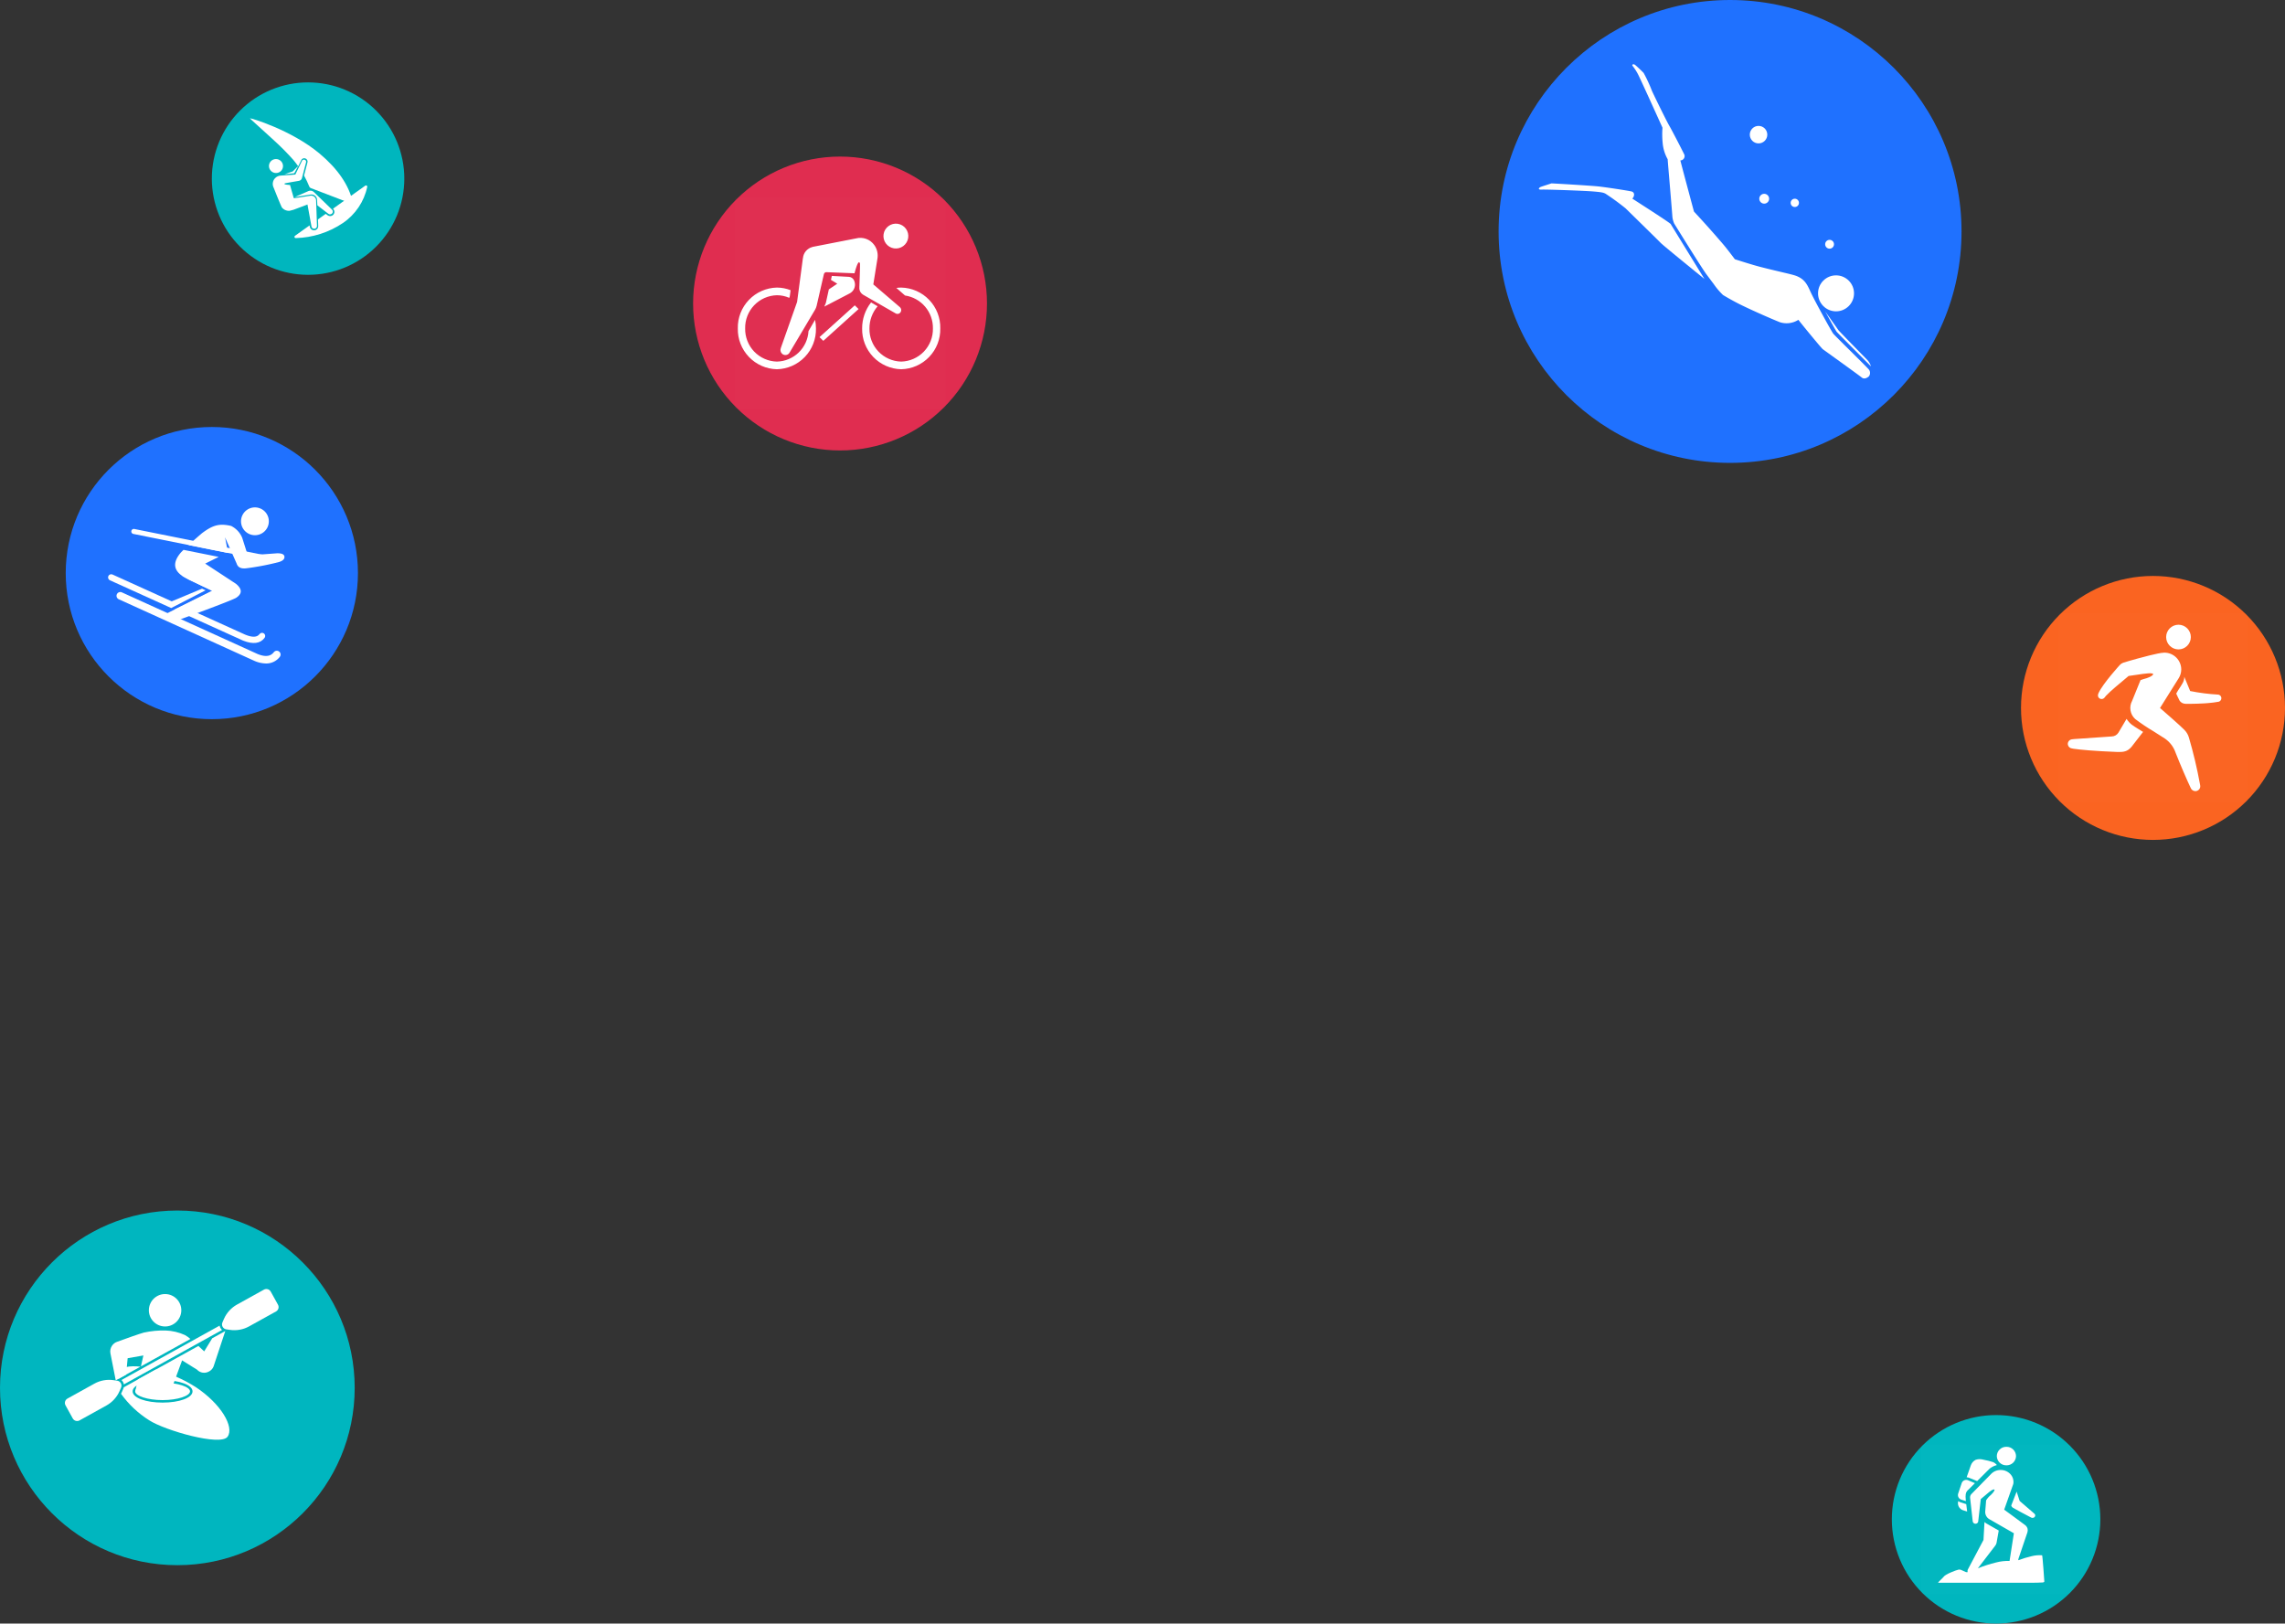 <svg xmlns="http://www.w3.org/2000/svg" xmlns:xlink="http://www.w3.org/1999/xlink" width="662.438" height="470.73" viewBox="0 0 662.438 470.73">
  <rect x="0" y="0" width="662.438" height="470.73" fill="#333333" stroke="none"/>
  <defs>
    <clipPath id="clip-path">
      <path id="路径_9656" data-name="路径 9656" d="M-178.091,10910.89a4.7,4.7,0,0,0-4.572-4.83,4.7,4.7,0,0,0-4.829,4.572,4.7,4.7,0,0,0,4.572,4.827A4.7,4.7,0,0,0-178.091,10910.89Z" transform="translate(187.494 -10906.058)" fill="none" clip-rule="evenodd"/>
    </clipPath>
    <clipPath id="clip-path-2">
      <rect id="矩形_16750" data-name="矩形 16750" width="522.203" height="16018.933" fill="none"/>
    </clipPath>
    <clipPath id="clip-path-3">
      <path id="路径_9657" data-name="路径 9657" d="M-188.9,10924.852l-6.235,3.456a2.277,2.277,0,0,0-.4-.1l-.526-.08a3.724,3.724,0,0,1,.526-1.638C-194.592,10924.94-192.066,10924.514-188.9,10924.852Zm6.416,4.634c4.4,0,7.959,1.237,7.959,2.533s-3.557,2.53-7.959,2.53-7.959-1.235-7.959-2.53c0-1.272,3.427-2.487,7.715-2.533Zm0-.722c-4.789,0-8.682,1.353-8.682,3.255s3.892,3.253,8.682,3.253,8.682-1.353,8.682-3.253c0-1.867-3.753-3.209-8.426-3.254Zm-1.985-3.061a41.28,41.28,0,0,1,11.609,5.082c7.316,4.842,11.238,11.562,9.215,14.383s-18.148-1.812-22.717-4.766a29.2,29.2,0,0,1-8.168-7.687c.084-.161.163-.327.235-.493l.435-.994a2.085,2.085,0,0,0,.128-.389Z" transform="translate(196.055 -10924.743)" fill="none" clip-rule="evenodd"/>
    </clipPath>
    <clipPath id="clip-path-5">
      <path id="路径_9658" data-name="路径 9658" d="M-181.414,10915.487a14.7,14.7,0,0,1,5.593,1.324,9.6,9.6,0,0,1,1.583,1.13l-14.357,7.957.722-3.174-4.565.8-.445,4.756-3.006,1.664-1.55-7.866a2.955,2.955,0,0,1,.513-2.244,2.942,2.942,0,0,1,1.488-1.09c.489-.178,2.184-.8,3.909-1.4l.533-.186c1.328-.462,2.6-.89,3.273-1.074A26.469,26.469,0,0,1-181.414,10915.487Zm17.282.16-3.422,10.34-.011,0a2.739,2.739,0,0,1-1.123,1.288l-.156.087a2.819,2.819,0,0,1-3.492-.53l-4.317-2.682-3.807,10.32-9.78-1.337.785-3.45,17.529-9.717c.885.809,1.579,1.478,1.669,1.562l.01.012,2.326-3.794Z" transform="translate(197.486 -10915.487)" fill="none" clip-rule="evenodd"/>
    </clipPath>
    <clipPath id="clip-path-7">
      <path id="路径_9659" data-name="路径 9659" d="M-165.42,10915.493a2.175,2.175,0,0,1-.706-1.265L-194.584,10930a2.177,2.177,0,0,1,.7,1.267Z" transform="translate(194.584 -10914.229)" fill="none"/>
    </clipPath>
    <clipPath id="clip-path-9">
      <path id="路径_9660" data-name="路径 9660" d="M-168.559,10914.8a1.47,1.47,0,0,1,.106-.369l.435-.993a8.81,8.81,0,0,1,3.8-4.176l7.8-4.326a1.449,1.449,0,0,1,1.967.565l2.1,3.793a1.449,1.449,0,0,1-.564,1.97l-7.805,4.325a8.823,8.823,0,0,1-5.555,1.013l-1.074-.158A1.45,1.45,0,0,1-168.559,10914.8Z" transform="translate(168.575 -10904.751)" fill="none"/>
    </clipPath>
    <clipPath id="clip-path-11">
      <path id="路径_9661" data-name="路径 9661" d="M-192.824,10930.146a1.424,1.424,0,0,1-.105.368l-.436,1a8.819,8.819,0,0,1-3.8,4.173l-7.8,4.326a1.445,1.445,0,0,1-1.967-.564l-2.1-3.8a1.447,1.447,0,0,1,.564-1.967l7.8-4.325a8.825,8.825,0,0,1,5.556-1.011l1.074.158A1.447,1.447,0,0,1-192.824,10930.146Z" transform="translate(209.223 -10928.251)" fill="none"/>
    </clipPath>
    <clipPath id="clip-path-13">
      <path id="路径_5433" data-name="路径 5433" d="M367.9-659.208a27.9,27.9,0,0,0,27.9-27.9A27.9,27.9,0,0,0,367.9-715,27.9,27.9,0,0,0,340-687.1,27.9,27.9,0,0,0,367.9-659.208Z" transform="translate(-340 715)" fill="none" clip-rule="evenodd"/>
    </clipPath>
    <clipPath id="clip-path-14">
      <path id="路径_5432" data-name="路径 5432" d="M340-659.208h55.792V-715H340Z" transform="translate(-340 715)" fill="none"/>
    </clipPath>
    <clipPath id="clip-path-15">
      <path id="路径_5436" data-name="路径 5436" d="M376.141-689.763q7.886,6.617,9.606,14.047a.362.362,0,0,1-.271.434.364.364,0,0,1-.211-.015l-11.7-4.482a.724.724,0,0,1-.412-.405,28.689,28.689,0,0,0-1.535-3.218l.988-3.788a.961.961,0,0,0,.035-.37.982.982,0,0,0-1.061-.869.966.966,0,0,0-.773.54h0l-.876,1.8q-.667-.944-1.415-1.85a74.113,74.113,0,0,0-5.793-5.827l-.391-.363c-3.258-3.015-6.4-5.757-6.4-5.869C355.926-700.187,367.908-696.672,376.141-689.763Z" transform="translate(-355.926 700)" fill="none" clip-rule="evenodd"/>
    </clipPath>
    <clipPath id="clip-path-16">
      <path id="路径_5435" data-name="路径 5435" d="M340-658.92h56.08V-715H340Z" transform="translate(-340 715)" fill="none"/>
    </clipPath>
    <clipPath id="clip-path-17">
      <path id="路径_5439" data-name="路径 5439" d="M395.49-671.941a.362.362,0,0,1,.059.289,16.945,16.945,0,0,1-7.069,10.479,25.6,25.6,0,0,1-13.649,4.355.362.362,0,0,1-.38-.342.361.361,0,0,1,.151-.314l4.23-3.02.095.512h.007a1.219,1.219,0,0,0,1.21.914,1.211,1.211,0,0,0,1.2-1.207h0l-.071-1.963,2.251-1.607.522.4.1.064a1.238,1.238,0,0,0,.561.178,1.229,1.229,0,0,0,1.316-1.131,1.22,1.22,0,0,0-.345-.938h0l-.062-.059,9.372-6.69A.362.362,0,0,1,395.49-671.941Z" transform="translate(-374.449 672.092)" fill="none" clip-rule="evenodd"/>
    </clipPath>
    <clipPath id="clip-path-19">
      <path id="路径_5442" data-name="路径 5442" d="M373.9-682.881a.637.637,0,0,1,.689.562.621.621,0,0,1-.022.237l-1.2,4.581a1.1,1.1,0,0,1-.262.461,1.1,1.1,0,0,1-.608.319l-.037,0s-.8.136-1.691.29l-.358.062c-.956.167-1.9.335-1.951.361a.654.654,0,0,0-.1.06.179.179,0,0,0-.019.018.218.218,0,0,0-.036.037.085.085,0,0,0-.007.021.066.066,0,0,0-.007.03.076.076,0,0,0,.008.02.092.092,0,0,0,.015.026.166.166,0,0,0,.023.019.23.23,0,0,0,.033.023c.011.006.024.012.036.018s.03.013.048.02l.047.016.059.017.059.015.067.015.068.013.073.013.074.012h0l.077.011.08.01.072.009.089.01.065.007.094.009.049,0,.109.009h0l.262.017.112.006h0L371-671.711c.019.111,4.823-.709,4.823-.709h0a1.442,1.442,0,0,1,1.273.448,1.436,1.436,0,0,1,.379.877h0l0,.053c0,.009,0,.018,0,.027l.258,7.379a.805.805,0,0,1-.791.81.805.805,0,0,1-.8-.613h0l-1.168-6.419-2.964,1.116a11.419,11.419,0,0,1-2.2.7,2.594,2.594,0,0,1-2.285-1c-.158-.295-.6-1.356-1.066-2.483l-.146-.358h0l-.145-.357c-.529-1.3-1-2.5-1-2.5a2.406,2.406,0,0,1,.357-2.7,2.453,2.453,0,0,1,1.762-.81h0l0,0,4.163-.3,1.944-3.986A.627.627,0,0,1,373.9-682.881Zm1.394,9.106a1.441,1.441,0,0,1,1.37.17.99.99,0,0,1,.139.123l.013,0,5.281,5.112a.81.81,0,0,1,.225.619.8.8,0,0,1-.859.747.8.8,0,0,1-.428-.16h0l-3.2-2.456-.093-1.781a1.615,1.615,0,0,0-1.8-1.352l-.275.036-4.379.7,3.946-1.733.025-.011.041-.017Zm-3.006-7.246-1.15,2.1-2.818.281,2.369-.808ZM365.417-683a2.047,2.047,0,0,1,2.421,1.566,2.018,2.018,0,0,1-1.565,2.4,2.048,2.048,0,0,1-2.421-1.566A2.019,2.019,0,0,1,365.417-683Z" transform="translate(-363.806 683.048)" fill="none" clip-rule="evenodd"/>
    </clipPath>
    <clipPath id="clip-path-21">
      <path id="路径_9628" data-name="路径 9628" d="M-152.879,2207.941l.1.038,17.162,7.776,8.79-3.673,1.028.47-9.963,5.145-17.773-8.052a.914.914,0,0,1-.455-1.21A.914.914,0,0,1-152.879,2207.941Zm25.082-2.949.3.093,6.73,5.17v3.684l-11.693,3.247,18.139,8.22c2.154.886,3.465.771,4.165-.162a.915.915,0,0,1,1.28-.184.914.914,0,0,1,.183,1.279c-1.259,1.679-3.349,1.911-6.086.851l-.267-.106-19.742-8.947,11.073-5.434-6.926-3.216-1.879-1.121q-1.361-2.349.406-3.279A5.665,5.665,0,0,1-127.8,2204.992Z" transform="translate(154.071 -2204.619)" fill="none" clip-rule="evenodd"/>
    </clipPath>
    <clipPath id="clip-path-22">
      <rect id="矩形_16702" data-name="矩形 16702" width="425.371" height="3203.317" fill="none"/>
    </clipPath>
    <clipPath id="clip-path-23">
      <path id="路径_11006" data-name="路径 11006" d="M70.6-36.792a42.6,42.6,0,0,0,42.6-42.6A42.6,42.6,0,0,0,70.6-122,42.6,42.6,0,0,0,28-79.4,42.6,42.6,0,0,0,70.6-36.792Z" transform="translate(-28 122)" fill="none" clip-rule="evenodd"/>
    </clipPath>
    <clipPath id="clip-path-24">
      <path id="路径_11005" data-name="路径 11005" d="M0-11.221H431.6V-152H0Z" transform="translate(0 152)" fill="none"/>
    </clipPath>
    <clipPath id="clip-path-25">
      <path id="路径_11009" data-name="路径 11009" d="M53.327-82.467a10.856,10.856,0,0,1,3.969.762h0l-.232,1.789-.149.431a8.821,8.821,0,0,0-3.587-.761,9.43,9.43,0,0,0-9.2,9.621,9.43,9.43,0,0,0,9.2,9.621,9.386,9.386,0,0,0,9.165-8.847h0l1.9-3.273a12.4,12.4,0,0,1,.258,2.5A11.592,11.592,0,0,1,53.327-58.785,11.592,11.592,0,0,1,42-70.626,11.592,11.592,0,0,1,53.327-82.467Zm36.04,0a11.592,11.592,0,0,1,11.327,11.841A11.592,11.592,0,0,1,89.367-58.785,11.592,11.592,0,0,1,78.04-70.626a12.121,12.121,0,0,1,2.588-7.534h0l1.9,1.115a9.815,9.815,0,0,0-2.368,6.419,9.43,9.43,0,0,0,9.2,9.621,9.43,9.43,0,0,0,9.2-9.621,9.491,9.491,0,0,0-8.087-9.543h0l-2.516-2.2A10.919,10.919,0,0,1,89.367-82.467ZM76.252-96.716a4.966,4.966,0,0,1,5.32,1.933,5.251,5.251,0,0,1,.894,3.987h0l0,.006-1.184,7.4L88.971-76.8a1.209,1.209,0,0,1,.278.36,1.12,1.12,0,0,1-.472,1.489,1.051,1.051,0,0,1-1-.012h0l0,0-9.5-5.458-.012-.023a2.227,2.227,0,0,1-1.025-2.082h0l-.008-.016s.057-1.489.11-3.079l.017-.5c.052-1.6.093-3.146.063-3.263a1.435,1.435,0,0,0-.079-.235.4.4,0,0,0-.029-.047.473.473,0,0,0-.059-.091.166.166,0,0,0-.039-.024.14.14,0,0,0-.058-.028.154.154,0,0,0-.044.008.19.19,0,0,0-.059.019.361.361,0,0,0-.047.038.482.482,0,0,0-.06.058c-.017.019-.034.044-.051.066s-.04.056-.06.089-.035.059-.052.091-.04.075-.06.114-.037.075-.055.114-.04.086-.058.131-.037.087-.056.133L76.5-88.8c-.019.049-.037.1-.055.148l-.055.153c-.018.053-.037.105-.055.159h0l-.048.145c-.019.06-.039.119-.058.179h0l-.041.131-.058.189c-.01.033-.019.066-.029.1-.022.074-.044.148-.064.22l0,.006c-.055.193-.1.375-.146.533-.022.083-.042.159-.06.228h0l-8.146-.324a.723.723,0,0,0-.733.569h0l-2.12,9.248-.029.072a2.946,2.946,0,0,1-.344.859h0l-.034.084L57.08-63.742a1.46,1.46,0,0,1-.219.348,1.414,1.414,0,0,1-2.031.114A1.5,1.5,0,0,1,54.492-65h0l-.008,0,4.7-13.308L60.866-91l.021-.024a3.641,3.641,0,0,1,2.743-3.207h0l.023-.027Zm-.346,19.4,1.1,1.075L66.785-67.022l-1.1-1.075ZM69.25-85.841l4.933.263a1.78,1.78,0,0,1,1.436.875,2.9,2.9,0,0,1,.3.856,2.88,2.88,0,0,1-1.473,3.066h0l-7.375,3.832L67.517-78l.871-3.943,2.444-1.644L69-84.7ZM85.686-100.3a3.6,3.6,0,0,1,5.038.765,3.6,3.6,0,0,1-.765,5.038,3.6,3.6,0,0,1-5.039-.765A3.6,3.6,0,0,1,85.686-100.3Z" transform="translate(-42 101)" fill="none" clip-rule="evenodd"/>
    </clipPath>
    <clipPath id="clip-path-27">
      <path id="路径_11012" data-name="路径 11012" d="M41-109h61.128v61.128H41Z" transform="translate(-41 109)" fill="none" clip-rule="evenodd"/>
    </clipPath>
    <clipPath id="clip-path-29">
      <path id="路径_10875" data-name="路径 10875" d="M58.224-61.553A30.224,30.224,0,0,0,88.447-91.776,30.224,30.224,0,0,0,58.224-122,30.224,30.224,0,0,0,28-91.776,30.224,30.224,0,0,0,58.224-61.553Z" transform="translate(-28 122)" fill="none" clip-rule="evenodd"/>
    </clipPath>
    <clipPath id="clip-path-30">
      <path id="路径_10874" data-name="路径 10874" d="M0-52.131H306.177V-152H0Z" transform="translate(0 152)" fill="none"/>
    </clipPath>
    <clipPath id="clip-path-31">
      <path id="路径_10878" data-name="路径 10878" d="M66.555-101.28a3.8,3.8,0,0,1,3.025,1.45,3.251,3.251,0,0,1,.687,1.99,2.711,2.711,0,0,1-.02.343c-.011.1-.026.2-.046.3,0,.076-2.629,7.429-2.629,7.429.419.3,1.5,1.094,2.636,1.93l.311.229c1.555,1.146,3.106,2.294,3.109,2.3a1.934,1.934,0,0,1,.72,1.056,1.894,1.894,0,0,1-.038,1.039h0l-2.349,6.933s-.508,1.284-.217,1.148a29.19,29.19,0,0,1,3.738-1.141l.029-.007a9.638,9.638,0,0,1,3.057-.267c.063.017.222,1.891.367,3.773l.032.418c.131,1.735.241,3.359.241,3.4,0,.374-.877.307-.877.307-.713.052-1.854.067-2.562.067H51.777l-2.036.005-.485,0H48.8c-.214,0-.38,0-.386-.008-.09-.088,1.444-1.457,1.618-1.731.452-.713,3.462-1.885,4.315-2.073.872-.192,1.913.951,2.638.725a.918.918,0,0,1,.036-.725h0l4.551-8.6.286-5.193a4.333,4.333,0,0,0,.475.366h0l3.66,2.1-.632,3.561a2.012,2.012,0,0,1-.353.781h0l-5.058,6.6a39.2,39.2,0,0,1,5.272-1.686A13.337,13.337,0,0,1,69.13-74.9h0l1.25-8.031-7.171-4.114a2.413,2.413,0,0,1-1.139-2.13s.188-2.513.265-3.3a6.027,6.027,0,0,1,1.371-1.556c.95-.9,1.151-1.486,1.056-1.556-.315-.23-1.123.382-1.525.691s-2.448,2.053-2.448,2.053h0l-.75,6.511a.693.693,0,0,1-.086.258.828.828,0,0,1-1.077.3.788.788,0,0,1-.418-.529h0L57.7-93.116a1.4,1.4,0,0,1,.346-1.16l2.946-3L61.3-97.6l2.612-2.659.022-.023a3.725,3.725,0,0,1,.86-.591,3.6,3.6,0,0,1,.346-.151c.1-.039.205-.075.311-.105.043-.012.088-.021.132-.031.074-.019.147-.039.223-.053s.143-.021.214-.03c.051-.007.1-.017.154-.022C66.3-101.274,66.428-101.28,66.555-101.28Zm4.63,6.272.869,2.706,4.3,3.715.014.012h0a.715.715,0,0,1,.165.233.684.684,0,0,1-.477.906.9.9,0,0,1-.768-.1h0s-1.113-.581-2.3-1.215l-.652-.347c-1.025-.547-1.97-1.059-2.173-1.193a1.236,1.236,0,0,1-.547-.685h0ZM68.22-108a2.739,2.739,0,0,1,2.788,2.688,2.739,2.739,0,0,1-2.788,2.688,2.74,2.74,0,0,1-2.788-2.688A2.739,2.739,0,0,1,68.22-108Z" transform="translate(-48.411 108)" fill="none" clip-rule="evenodd"/>
    </clipPath>
    <clipPath id="clip-path-33">
      <path id="路径_10881" data-name="路径 10881" d="M57.255-90.377a2.119,2.119,0,0,0,.489.276l.136.049,1.7.553.257,2.143-1.179-.371A2.134,2.134,0,0,1,57.255-90.377Zm2.659-6.115.118.036,2.062.868-2.118,2.108-.085.089-.041.046h0l-.078.1c-.316.412-.5,1.02-.324,2.617l.029.255-1.354-.44a1.388,1.388,0,0,1-.919-1.649l.033-.115,1.017-3.011A1.388,1.388,0,0,1,59.914-96.492Zm4.1-6.009.19.036,1.84.4,1.359.394a3.184,3.184,0,0,1,.8.555l.119.12.026.038.087.138a5.483,5.483,0,0,0-1.893.887l-.185.142-.65.648,0-.013-2.966,2.967-2.465-1-.12-.037a2.142,2.142,0,0,0-.464-.074l1.216-3.458a2.837,2.837,0,0,1,1.347-1.568l.113-.04A3.454,3.454,0,0,1,64.015-102.5Z" transform="translate(-57.164 102.545)" fill="none" clip-rule="evenodd"/>
    </clipPath>
    <clipPath id="clip-path-35">
      <path id="路径_10884" data-name="路径 10884" d="M41-109H84.364v43.364H41Z" transform="translate(-41 109)" fill="none" clip-rule="evenodd"/>
    </clipPath>
    <clipPath id="clip-path-37">
      <path id="路径_10913" data-name="路径 10913" d="M66.267-15.466a38.267,38.267,0,0,0,38.267-38.267A38.267,38.267,0,0,0,66.267-92,38.267,38.267,0,0,0,28-53.733,38.267,38.267,0,0,0,66.267-15.466Z" transform="translate(-28 92)" fill="none" clip-rule="evenodd"/>
    </clipPath>
    <clipPath id="clip-path-38">
      <path id="路径_10912" data-name="路径 10912" d="M0-122.718H387.662V-730H0Z" transform="translate(0 730)" fill="none"/>
    </clipPath>
    <clipPath id="clip-path-39">
      <path id="路径_10916" data-name="路径 10916" d="M72.278-66.907a4.89,4.89,0,0,1,4.92,4.859,4.788,4.788,0,0,1-.683,2.46h0l0,0-5.473,8.731h0l.023.02c.2.177,1.738,1.509,3.338,2.927l.534.474c1.244,1.107,2.442,2.194,3,2.756a5.206,5.206,0,0,1,1.473,2.354,132.156,132.156,0,0,1,3.2,13.471h0l.073.412a1.4,1.4,0,0,1-1.107,1.659,1.428,1.428,0,0,1-1.587-.8h0l-.143-.294c-.884-1.856-2.862-6.379-4.306-10.064a8.174,8.174,0,0,0-3.034-4.021c-.819-.535-1.833-1.175-2.88-1.835l-.525-.331a55.9,55.9,0,0,1-5.262-3.539,4.312,4.312,0,0,1-.891-5.248c.115-.25,1.509-3.727,2.446-6.026a5.718,5.718,0,0,1,.885-.3,9.076,9.076,0,0,0,1.636-.546c.078-.035.153-.07.227-.106l.021-.01c.065-.033.129-.066.19-.1l.037-.02c.053-.031.1-.061.153-.092l.046-.029c.043-.028.082-.056.12-.085l.048-.035c.034-.027.062-.053.09-.079s.03-.027.042-.04a.735.735,0,0,0,.062-.076c.011-.014.023-.028.032-.042a.376.376,0,0,0,.034-.078h0l.015-.037a.247.247,0,0,0,0-.111.126.126,0,0,0-.045-.069.3.3,0,0,0-.07-.039c-.009,0-.015-.01-.025-.014a4.221,4.221,0,0,0-1.4-.045h0c-.9.065-2.042.226-3.019.384h0l-2.536.366s-1.855,1.527-3.617,3.043l-.363.313A34.869,34.869,0,0,0,55.384-54.4h0l-.488.6a1.076,1.076,0,0,1-1.249.244,1.049,1.049,0,0,1-.565-1.254h0l.159-.419c1.3-2.8,6.153-8.105,6.153-8.105h0l.016-.01a2.1,2.1,0,0,1,.94-.624h0l.017-.01s2.352-.787,7.744-2.146c1.868-.471,3.122-.675,3.291-.7l.02,0A5.724,5.724,0,0,1,72.278-66.907ZM61.344-47.7A6.975,6.975,0,0,0,62.8-46.064c.8.639,3.334,2.134,3.334,2.134h0L62.8-39.622c-1.183,1.4-2.3,1.581-4.2,1.51-6.6-.249-10.826-.665-12.551-.919h0l-.468-.084a1.394,1.394,0,0,1-1.261-1.125,1.355,1.355,0,0,1,1.188-1.535h0l.668-.076c4-.261,7.065-.482,10.838-.755a2.33,2.33,0,0,0,1.967-1.1h0ZM78.072-59.923l1.713,4.149a56.519,56.519,0,0,0,7.986,1.024,1.057,1.057,0,0,1,1.058,1.057,1.057,1.057,0,0,1-.747,1.01h0a28.965,28.965,0,0,1-3.177.409l-.481.037-.24.017-.478.03c-2.621.154-5.024.123-5.29.119h-.024l-.01-.006a2.088,2.088,0,0,1-1.66-.894h0a.011.011,0,0,1,0-.007c-.118-.17-.928-1.964-.982-2.056.653-1.218,1.213-1.858,1.829-3a3.41,3.41,0,0,0,.508-1.886ZM76.4-75a3.577,3.577,0,0,1,3.576,3.577A3.578,3.578,0,0,1,76.4-67.845a3.579,3.579,0,0,1-3.58-3.578A3.578,3.578,0,0,1,76.4-75Z" transform="translate(-44.308 75)" fill="none" clip-rule="evenodd"/>
    </clipPath>
    <clipPath id="clip-path-41">
      <path id="路径_10919" data-name="路径 10919" d="M41-79H95.9v54.9H41Z" transform="translate(-41 79)" fill="none" clip-rule="evenodd"/>
    </clipPath>
  </defs>
  <g id="组_46513" data-name="组 46513" transform="translate(-23.066 -22970.84)">
    <g id="组_46495" data-name="组 46495" transform="translate(457.521 22970.84)">
      <ellipse id="椭圆_1219" data-name="椭圆 1219" cx="67.103" cy="67.103" rx="67.103" ry="67.103" transform="translate(0 0)" fill="#1f71ff"/>
      <ellipse id="椭圆_1220" data-name="椭圆 1220" cx="2.537" cy="2.537" rx="2.537" ry="2.537" transform="translate(72.823 36.502)" fill="#fff"/>
      <path id="路径_9411" data-name="路径 9411" d="M304.91,1570.732a1.423,1.423,0,1,1-1.423,1.422A1.423,1.423,0,0,1,304.91,1570.732Z" transform="translate(-227.907 -1514.535)" fill="#fff" fill-rule="evenodd"/>
      <path id="路径_9412" data-name="路径 9412" d="M323.564,1573.685a1.2,1.2,0,1,1-1.2,1.2A1.2,1.2,0,0,1,323.564,1573.685Z" transform="translate(-237.691 -1516.066)" fill="#fff" fill-rule="evenodd"/>
      <path id="路径_9413" data-name="路径 9413" d="M344.419,1598.445a1.276,1.276,0,1,1-1.276,1.275A1.275,1.275,0,0,1,344.419,1598.445Z" transform="translate(-248.465 -1528.901)" fill="#fff" fill-rule="evenodd"/>
      <path id="路径_9414" data-name="路径 9414" d="M174.427,1564.45c.522,0,11.237.635,13.5.869s8.5,1.2,9.659,1.454.878,1.532.292,2.079c.5.351,5.2,3.342,8.338,5.423l.67.446c1.068.715,1.863,1.269,2.1,1.482q.442.741,9.8,15.956-11.946-9.7-12.69-10.465l-.068-.07-.362-.364c-1.938-1.93-9.1-8.955-9.741-9.577a72.1,72.1,0,0,0-5.838-4.258c-.576-.292-1.05-.441-3.8-.654s-13.3-.586-14.656-.521-.726-.53-.5-.684S173.625,1564.724,174.427,1564.45Z" transform="translate(-159.113 -1511.278)" fill="#fff" fill-rule="evenodd"/>
      <ellipse id="椭圆_1221" data-name="椭圆 1221" cx="5.214" cy="5.214" rx="5.214" ry="5.214" transform="translate(92.61 79.839)" fill="#fff"/>
      <path id="路径_9415" data-name="路径 9415" d="M343.117,1641.474q3.12,4.414,3.873,5.486c.466.516,2.108,2.213,3.811,3.964l.682.7c1.7,1.746,3.314,3.395,3.728,3.816a4.641,4.641,0,0,1,1.188,1.977l-.825-.824-.789-.789-1.817-1.819-.337-.337-.646-.648q-5.345-5.356-5.537-5.607Q346.187,1647.051,343.117,1641.474Z" transform="translate(-248.451 -1551.208)" fill="#fff" fill-rule="evenodd"/>
      <path id="路径_9416" data-name="路径 9416" d="M227.821,1492.908c.466.354,2.026,1.835,2.514,2.36a43,43,0,0,1,2.394,5.17c.362.852,4.142,8.6,5.029,10.121s3.943,7.489,4.359,8.359a1.245,1.245,0,0,1-1.143,1.7c.214.971,3.665,13.813,3.936,14.809.417.5,3.335,3.52,8.439,9.473q1.087,1.267,3.422,4.373,5.083,1.622,7.249,2.183c4.555,1.181,8.521,2.016,9.968,2.455,3.2.972,3.832,2.919,4.91,5.211s5.818,10.939,6.347,11.654c.144.2.928,1,2.006,2.076l.562.561c.778.776,1.662,1.651,2.55,2.532l.665.659c2.207,2.188,4.278,4.248,4.617,4.671a1.63,1.63,0,0,1,0,1.934s-1.127,1.142-2.1.344-10.839-7.868-11.282-8.2-6.654-7.915-7.075-8.515a6.379,6.379,0,0,1-5.388.686c-1.473-.584-6.823-2.863-11.047-4.92-2.79-1.358-5.126-2.8-5.4-2.948a20.237,20.237,0,0,1-2.714-3.2l-.43-.568c-.639-.849-1.245-1.67-1.684-2.252-.58-.767-2.377-3.575-4.243-6.538l-.51-.81c-2.209-3.515-4.37-7.008-4.59-7.365a7.011,7.011,0,0,1-.519-1.923c-.105-1.48-.339-4.3-.584-7.218l-.111-1.313c-.344-4.077-.676-7.957-.676-8.2a11.478,11.478,0,0,1-1.452-4.731,25.022,25.022,0,0,1-.049-4.4q-6.591-14.587-7.168-15.629a15.406,15.406,0,0,0-1.466-2.26C226.8,1492.841,227.355,1492.552,227.821,1492.908Z" transform="translate(-188.278 -1474.108)" fill="#fff" fill-rule="evenodd"/>
    </g>
    <g id="组_46498" data-name="组 46498" transform="translate(249.066 12437.318)">
      <circle id="椭圆_1288" data-name="椭圆 1288" cx="51.414" cy="51.414" r="51.414" transform="translate(-226 10884.502)" fill="#00b6bf"/>
      <g id="组_46310" data-name="组 46310" transform="translate(-182.843 10908.717)">
        <g id="组_46309" data-name="组 46309" clip-path="url(#clip-path)">
          <g id="组_46308" data-name="组 46308" transform="translate(-73.4 -12222.396)">
            <g id="组_46307" data-name="组 46307" transform="translate(0 0)" clip-path="url(#clip-path-2)">
              <rect id="矩形_16749" data-name="矩形 16749" width="20.613" height="20.613" transform="matrix(0.629, -0.777, 0.777, 0.629, 63.606, 12228.621)" fill="#fff"/>
            </g>
          </g>
        </g>
      </g>
      <g id="组_46314" data-name="组 46314" transform="translate(-192.438 10929.66)">
        <g id="组_46313" data-name="组 46313" clip-path="url(#clip-path-3)">
          <g id="组_46312" data-name="组 46312" transform="translate(-63.805 -12243.338)">
            <g id="组_46311" data-name="组 46311" transform="translate(0 0)" clip-path="url(#clip-path-2)">
              <rect id="矩形_16751" data-name="矩形 16751" width="44.149" height="32.509" transform="translate(58.202 12237.736)" fill="#fff"/>
            </g>
          </g>
        </g>
      </g>
      <g id="组_46318" data-name="组 46318" transform="translate(-194.042 10919.285)">
        <g id="组_46317" data-name="组 46317" clip-path="url(#clip-path-5)">
          <g id="组_46316" data-name="组 46316" transform="translate(-62.201 -12232.964)">
            <g id="组_46315" data-name="组 46315" transform="translate(0 0)" clip-path="url(#clip-path-2)">
              <rect id="矩形_16753" data-name="矩形 16753" width="44.561" height="30.195" transform="translate(56.598 12227.362)" fill="#fff"/>
            </g>
          </g>
        </g>
      </g>
      <g id="组_46322" data-name="组 46322" transform="translate(-190.79 10917.872)">
        <g id="组_46321" data-name="组 46321" clip-path="url(#clip-path-7)">
          <g id="组_46320" data-name="组 46320" transform="translate(-65.454 -12231.552)">
            <g id="组_46319" data-name="组 46319" transform="translate(0 0)" clip-path="url(#clip-path-2)">
              <rect id="矩形_16755" data-name="矩形 16755" width="43.75" height="12.656" transform="translate(57.836 12245.143) rotate(-29.001)" fill="#fff"/>
            </g>
          </g>
        </g>
      </g>
      <g id="组_46326" data-name="组 46326" transform="translate(-161.639 10907.253)">
        <g id="组_46325" data-name="组 46325" clip-path="url(#clip-path-9)">
          <g id="组_46324" data-name="组 46324" transform="translate(-94.604 -12220.931)">
            <g id="组_46323" data-name="组 46323" transform="translate(0 0)" clip-path="url(#clip-path-2)">
              <rect id="矩形_16757" data-name="矩形 16757" width="28.357" height="18.442" transform="matrix(0.875, -0.485, 0.485, 0.875, 85.414, 12226.54)" fill="#fff"/>
            </g>
          </g>
        </g>
      </g>
      <g id="组_46330" data-name="组 46330" transform="translate(-207.197 10933.589)">
        <g id="组_46329" data-name="组 46329" clip-path="url(#clip-path-11)">
          <g id="组_46328" data-name="组 46328" transform="translate(-49.046 -12247.268)">
            <g id="组_46327" data-name="组 46327" transform="translate(0 0)" clip-path="url(#clip-path-2)">
              <rect id="矩形_16759" data-name="矩形 16759" width="28.357" height="18.442" transform="matrix(0.875, -0.485, 0.485, 0.875, 40.908, 12251.217)" fill="#fff"/>
            </g>
          </g>
        </g>
      </g>
    </g>
    <g id="组_46500" data-name="组 46500" transform="translate(84.479 22994.729)">
      <g id="组_35458" data-name="组 35458" transform="translate(0 0)" clip-path="url(#clip-path-13)">
        <g id="组_35457" data-name="组 35457" transform="translate(0 0)" clip-path="url(#clip-path-14)">
          <path id="路径_5431" data-name="路径 5431" d="M335-720h62.766v62.766H335Z" transform="translate(-338.487 716.513)" fill="#00b6be"/>
        </g>
      </g>
      <g id="组_35460" data-name="组 35460" transform="translate(11.042 10.418)" clip-path="url(#clip-path-15)">
        <g id="组_35459" data-name="组 35459" transform="translate(-11.164 -10.515)" clip-path="url(#clip-path-16)">
          <path id="路径_5434" data-name="路径 5434" d="M350.926-705h36.841v31.738H350.926Z" transform="translate(-343.267 712.01)" fill="#fff"/>
        </g>
      </g>
      <g id="组_35462" data-name="组 35462" transform="translate(23.95 29.866)" clip-path="url(#clip-path-17)">
        <g id="组_35461" data-name="组 35461" transform="translate(-24.149 -30.079)" clip-path="url(#clip-path-16)">
          <path id="路径_5437" data-name="路径 5437" d="M369.449-677.092h28.118v22.285H369.449Z" transform="translate(-348.805 703.665)" fill="#fff"/>
        </g>
      </g>
      <g id="组_35464" data-name="组 35464" transform="translate(16.56 22.218)" clip-path="url(#clip-path-19)">
        <g id="组_35463" data-name="组 35463" transform="translate(-16.688 -22.398)" clip-path="url(#clip-path-16)">
          <path id="路径_5440" data-name="路径 5440" d="M358.4-688.178l24.779-1.3,1.454,27.752-24.779,1.3Z" transform="translate(-345.503 707.369)" fill="#fff"/>
        </g>
      </g>
    </g>
    <g id="组_46501" data-name="组 46501" transform="translate(209.62 20933.27)">
      <circle id="椭圆_1283" data-name="椭圆 1283" cx="42.359" cy="42.359" r="42.359" transform="translate(-167.5 2161.37)" fill="#1f71ff"/>
      <g id="组_46213" data-name="组 46213" transform="translate(-155.227 2200.787)">
        <g id="组_46212" data-name="组 46212" transform="translate(0 0)" clip-path="url(#clip-path-21)">
          <g id="组_46211" data-name="组 46211" transform="translate(-37.155 -2015.201)">
            <g id="组_46210" data-name="组 46210" transform="translate(0 0)" clip-path="url(#clip-path-22)">
              <rect id="矩形_16701" data-name="矩形 16701" width="54.697" height="32.352" transform="translate(32.586 2010.631)" fill="#fff"/>
            </g>
          </g>
        </g>
      </g>
      <path id="路径_9629" data-name="路径 9629" d="M-125.285,2194.963c3.251-2.439,5.13-2.875,8.457-2.117a6.747,6.747,0,0,1,3.214,3.442l1.622,5.117,8.43-.619q2.2-.061,2.2,1.073t-2.2,1.612a75.854,75.854,0,0,1-8.871,1.66q-2.276.275-2.788-1.359l-3.371-7.633.84,4.357-.279.137-11.136-2.23q1.489-1.375,3.486-3.1Zm-5.343,4.823,10.193,2.042-3.91,1.943,8.927,5.86q2.761,2.3,0,4.085-1.708.927-16.576,6.381-3.149.4-3.671-.378t.316-1.564l12.977-6.5q-4.928-2.366-7.616-3.714-5.36-2.812-1.351-7.444Q-131.009,2200.158-130.628,2199.787Z" transform="translate(-2.722 -2.791)" fill="#fff" fill-rule="evenodd"/>
      <path id="路径_9630" data-name="路径 9630" d="M-107.026,2194.977a4.034,4.034,0,0,0,3.106-4.783,4.032,4.032,0,0,0-4.782-3.105,4.032,4.032,0,0,0-3.106,4.783A4.033,4.033,0,0,0-107.026,2194.977Z" transform="translate(-4.784 -2.317)" fill="#fff" fill-rule="evenodd"/>
      <g id="组_46214" data-name="组 46214" transform="translate(-152.771 2190.928)">
        <path id="路径_9631" data-name="路径 9631" d="M-105.109,2203.515a.711.711,0,0,1-.145-.015l-40.855-8.219a.731.731,0,0,1-.572-.861.731.731,0,0,1,.861-.573l40.855,8.22a.73.73,0,0,1,.572.861A.73.73,0,0,1-105.109,2203.515Z" transform="translate(150.981 -2193.833)" fill="#fff"/>
        <path id="路径_9632" data-name="路径 9632" d="M-108.064,2234.564a8.784,8.784,0,0,1-3.289-.728l-39.389-17.891a1.1,1.1,0,0,1-.545-1.452,1.1,1.1,0,0,1,1.452-.546l39.348,17.874c2.892,1.176,4.074.259,4.71-.536a1.1,1.1,0,0,1,1.542-.171,1.1,1.1,0,0,1,.171,1.542A4.929,4.929,0,0,1-108.064,2234.564Z" transform="translate(151.385 -2195.555)" fill="#fff"/>
      </g>
    </g>
    <g id="组_48250" data-name="组 48250" transform="translate(5319 32516.236)">
      <g id="组_48177" data-name="组 48177" transform="translate(-5095 -9500)" clip-path="url(#clip-path-23)">
        <g id="组_48176" data-name="组 48176" transform="translate(-25.933 -27.785)" clip-path="url(#clip-path-24)">
          <path id="路径_11004" data-name="路径 11004" d="M23-127h94.47v94.47H23Z" transform="translate(-1.698 150.154)" fill="#e02d50"/>
        </g>
      </g>
      <g id="组_48179" data-name="组 48179" transform="translate(-5082.034 -9480.551)" clip-path="url(#clip-path-25)">
        <g id="组_48178" data-name="组 48178" transform="translate(-38.9 -47.235)" clip-path="url(#clip-path-24)">
          <path id="路径_11007" data-name="路径 11007" d="M37-106h67.955v51.477H37Z" transform="translate(-2.731 148.604)" fill="#fff"/>
        </g>
      </g>
      <g id="组_48181" data-name="组 48181" transform="translate(-5082.959 -9487.96)" clip-path="url(#clip-path-27)">
        <g id="组_48180" data-name="组 48180" transform="translate(-37.973 -39.826)" clip-path="url(#clip-path-24)">
          <path id="路径_11010" data-name="路径 11010" d="M36-114h70.39v70.39H36Z" transform="translate(-2.658 149.195)" fill="rgba(215,215,215,0.01)"/>
        </g>
      </g>
    </g>
    <g id="组_48251" data-name="组 48251" transform="translate(5529.522 32192.123)">
      <g id="组_48074" data-name="组 48074" transform="translate(-4958 -8811)" clip-path="url(#clip-path-29)">
        <g id="组_48073" data-name="组 48073" transform="translate(-18.397 -19.711)" clip-path="url(#clip-path-30)">
          <path id="路径_10873" data-name="路径 10873" d="M23-127H90.017v67.017H23Z" transform="translate(-7.888 143.426)" fill="#00b6be"/>
        </g>
      </g>
      <g id="组_48076" data-name="组 48076" transform="translate(-4944.589 -8801.801)" clip-path="url(#clip-path-31)">
        <g id="组_48075" data-name="组 48075" transform="translate(-31.808 -28.909)" clip-path="url(#clip-path-30)">
          <path id="路径_10876" data-name="路径 10876" d="M43.411-113H80.778v46H43.411Z" transform="translate(-14.889 138.624)" fill="#fff"/>
        </g>
      </g>
      <g id="组_48078" data-name="组 48078" transform="translate(-4938.838 -8798.218)" clip-path="url(#clip-path-33)">
        <g id="组_48077" data-name="组 48077" transform="translate(-37.559 -32.493)" clip-path="url(#clip-path-30)">
          <path id="路径_10879" data-name="路径 10879" d="M52.164-107.545H70v21.761H52.164Z" transform="translate(-17.891 136.754)" fill="#fff"/>
        </g>
      </g>
      <g id="组_48080" data-name="组 48080" transform="translate(-4949.459 -8802.459)" clip-path="url(#clip-path-35)">
        <g id="组_48079" data-name="组 48079" transform="translate(-26.938 -28.252)" clip-path="url(#clip-path-30)">
          <path id="路径_10882" data-name="路径 10882" d="M36-114H85.934v49.934H36Z" transform="translate(-12.347 138.967)" fill="rgba(215,215,215,0.01)"/>
        </g>
      </g>
    </g>
    <g id="组_48252" data-name="组 48252" transform="translate(6013.97 30139.83)">
      <g id="组_48105" data-name="组 48105" transform="translate(-5405 -7002)" clip-path="url(#clip-path-37)">
        <g id="组_48104" data-name="组 48104" transform="translate(-23.293 -530.748)" clip-path="url(#clip-path-38)">
          <path id="路径_10911" data-name="路径 10911" d="M23-97h84.853v84.853H23Z" transform="translate(-3.866 623.588)" fill="#fa6421"/>
        </g>
      </g>
      <g id="组_48107" data-name="组 48107" transform="translate(-5391.434 -6987.857)" clip-path="url(#clip-path-39)">
        <g id="组_48106" data-name="组 48106" transform="translate(-36.859 -544.89)" clip-path="url(#clip-path-38)">
          <path id="路径_10914" data-name="路径 10914" d="M39.308-80h52.84v56.569H39.308Z" transform="translate(-6.608 620.731)" fill="#fff"/>
        </g>
      </g>
      <g id="组_48109" data-name="组 48109" transform="translate(-5394.185 -6991.185)" clip-path="url(#clip-path-41)">
        <g id="组_48108" data-name="组 48108" transform="translate(-34.108 -541.563)" clip-path="url(#clip-path-38)">
          <path id="路径_10917" data-name="路径 10917" d="M36-84H99.224v63.224H36Z" transform="translate(-6.052 621.403)" fill="rgba(215,215,215,0.01)"/>
        </g>
      </g>
    </g>
  </g>
</svg>
